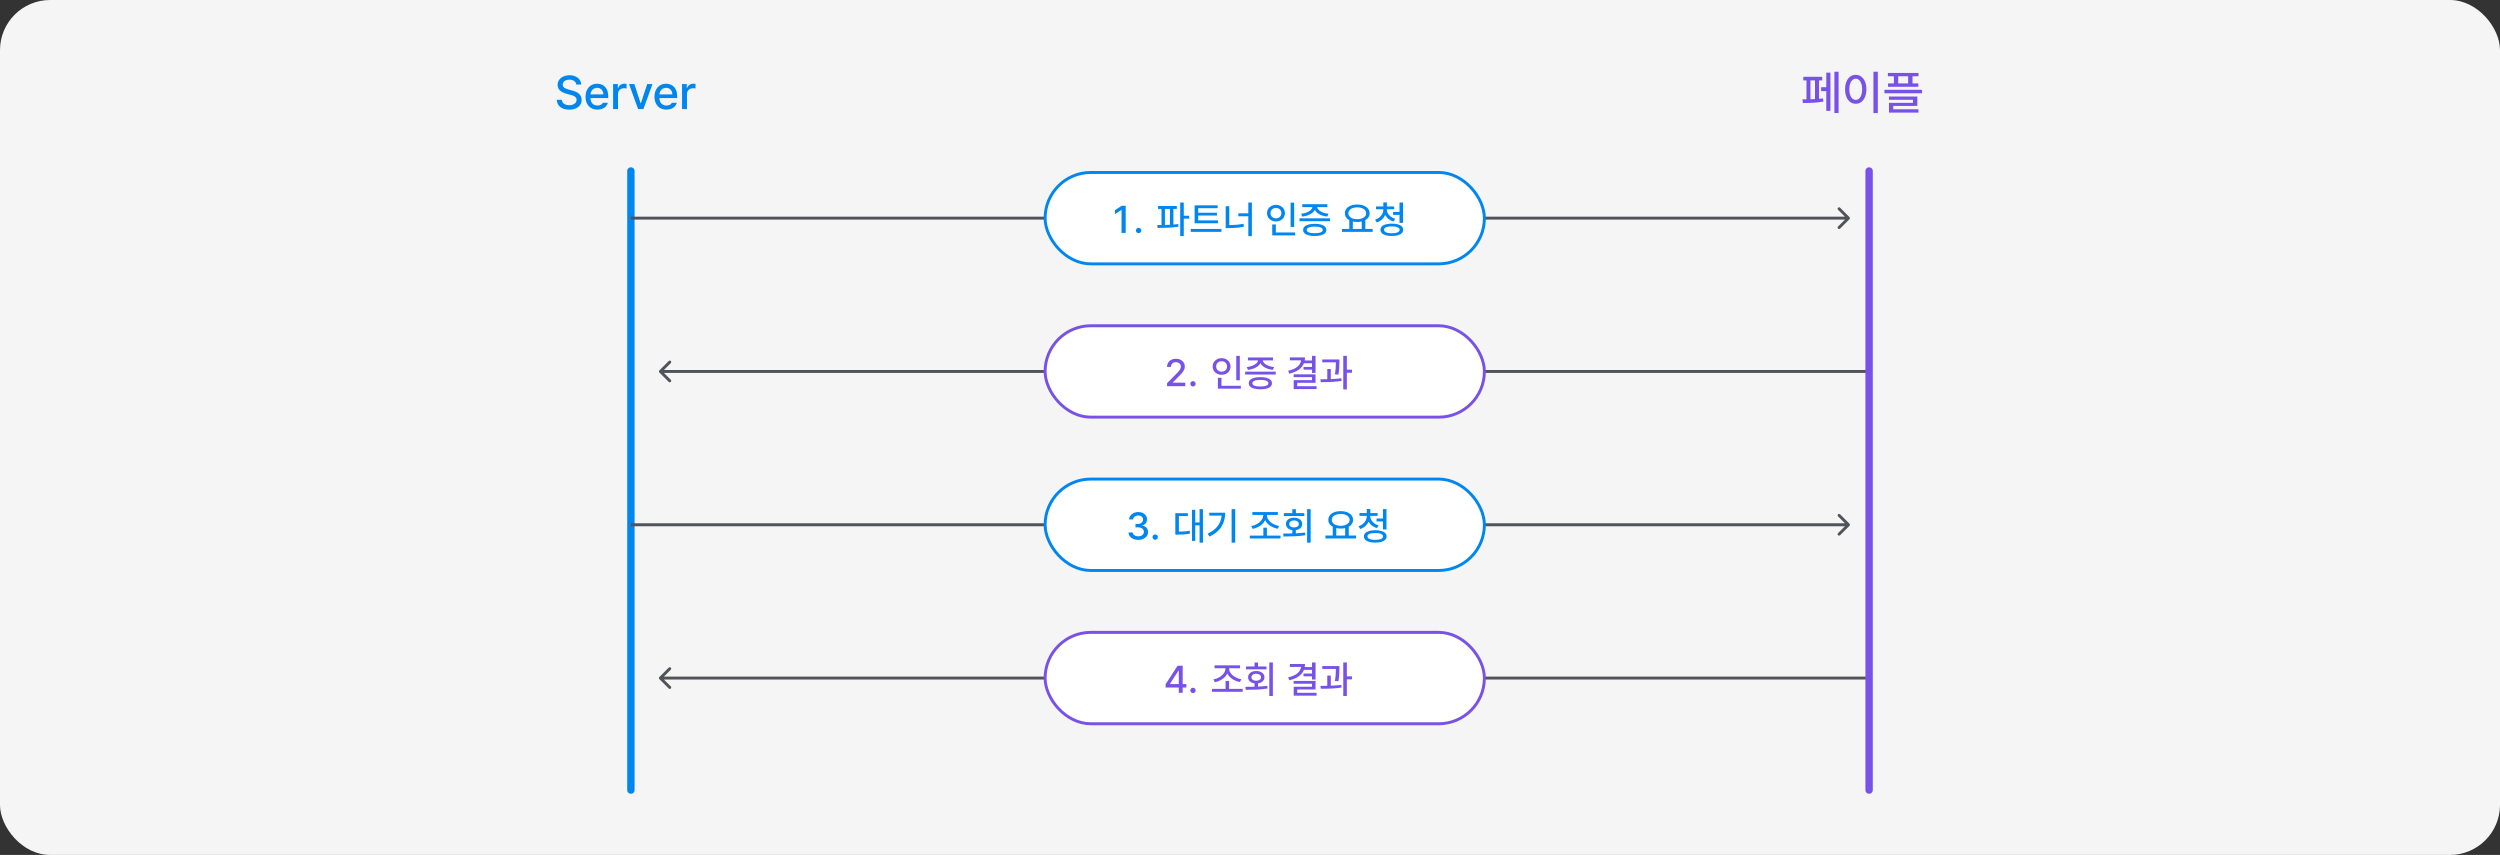 <svg width="848" height="290" viewBox="0 0 848 290" fill="none" xmlns="http://www.w3.org/2000/svg">
<rect x="0" y="0" width="848" height="290" fill="#333333" stroke="none"/>
<rect width="848" height="290" rx="17" fill="#F5F5F5"/>
<path d="M195.462 28.672C195.41 28.151 195.173 27.745 194.751 27.453C194.329 27.162 193.79 27.016 193.133 27.016C192.68 27.016 192.282 27.088 191.938 27.234C191.6 27.375 191.337 27.573 191.149 27.828C190.962 28.083 190.868 28.37 190.868 28.688C190.868 29.167 191.066 29.537 191.462 29.797C191.857 30.057 192.347 30.255 192.93 30.391L194.024 30.688C196.196 31.213 197.285 32.276 197.29 33.875C197.285 34.516 197.115 35.086 196.782 35.586C196.454 36.086 195.972 36.479 195.337 36.766C194.706 37.047 193.956 37.188 193.087 37.188C192.248 37.188 191.516 37.055 190.891 36.789C190.272 36.518 189.785 36.133 189.43 35.633C189.081 35.133 188.889 34.542 188.852 33.859H190.571C190.618 34.453 190.873 34.906 191.337 35.219C191.805 35.526 192.389 35.682 193.087 35.688C193.566 35.688 193.993 35.612 194.368 35.461C194.748 35.305 195.045 35.089 195.258 34.812C195.477 34.531 195.587 34.208 195.587 33.844C195.587 33.531 195.495 33.268 195.313 33.055C195.131 32.841 194.886 32.667 194.579 32.531C194.277 32.391 193.899 32.26 193.446 32.141L192.102 31.781C191.154 31.521 190.425 31.146 189.915 30.656C189.41 30.167 189.154 29.542 189.149 28.781C189.149 28.141 189.324 27.576 189.673 27.086C190.027 26.591 190.508 26.208 191.118 25.938C191.732 25.667 192.42 25.531 193.18 25.531C193.936 25.531 194.61 25.667 195.204 25.938C195.798 26.203 196.264 26.576 196.602 27.055C196.941 27.529 197.118 28.068 197.133 28.672H195.462ZM202.649 37.172C201.826 37.172 201.11 36.992 200.501 36.633C199.891 36.273 199.425 35.766 199.102 35.109C198.779 34.453 198.618 33.688 198.618 32.812C198.618 31.948 198.779 31.182 199.102 30.516C199.425 29.849 199.883 29.331 200.477 28.961C201.071 28.591 201.758 28.406 202.54 28.406C203.222 28.406 203.847 28.555 204.415 28.852C204.982 29.148 205.438 29.617 205.782 30.258C206.131 30.893 206.305 31.698 206.305 32.672V33.266H200.274C200.29 33.797 200.399 34.253 200.602 34.633C200.805 35.013 201.084 35.302 201.438 35.5C201.792 35.698 202.201 35.797 202.665 35.797C203.113 35.797 203.493 35.714 203.805 35.547C204.123 35.375 204.357 35.151 204.508 34.875H206.196C206.071 35.333 205.847 35.737 205.524 36.086C205.201 36.43 204.795 36.698 204.305 36.891C203.816 37.078 203.264 37.172 202.649 37.172ZM204.665 32.016C204.665 31.588 204.576 31.206 204.399 30.867C204.227 30.523 203.98 30.258 203.657 30.07C203.339 29.878 202.972 29.781 202.555 29.781C202.123 29.781 201.738 29.883 201.399 30.086C201.066 30.284 200.803 30.555 200.61 30.898C200.417 31.242 200.308 31.615 200.282 32.016H204.665ZM207.962 28.516H209.571V29.859H209.665C209.821 29.412 210.092 29.055 210.477 28.789C210.868 28.523 211.308 28.391 211.798 28.391C212.042 28.391 212.285 28.401 212.524 28.422V30.016C212.43 29.995 212.295 29.974 212.118 29.953C211.946 29.932 211.785 29.922 211.633 29.922C211.253 29.922 210.912 30.005 210.61 30.172C210.308 30.333 210.068 30.56 209.891 30.852C209.719 31.138 209.633 31.463 209.633 31.828V37H207.962V28.516ZM218.243 37H216.446L213.368 28.516H215.165L217.305 35.031H217.383L219.524 28.516H221.321L218.243 37ZM226.04 37.172C225.217 37.172 224.501 36.992 223.891 36.633C223.282 36.273 222.816 35.766 222.493 35.109C222.17 34.453 222.008 33.688 222.008 32.812C222.008 31.948 222.17 31.182 222.493 30.516C222.816 29.849 223.274 29.331 223.868 28.961C224.462 28.591 225.149 28.406 225.93 28.406C226.613 28.406 227.238 28.555 227.805 28.852C228.373 29.148 228.829 29.617 229.173 30.258C229.522 30.893 229.696 31.698 229.696 32.672V33.266H223.665C223.68 33.797 223.79 34.253 223.993 34.633C224.196 35.013 224.475 35.302 224.829 35.5C225.183 35.698 225.592 35.797 226.055 35.797C226.503 35.797 226.883 35.714 227.196 35.547C227.514 35.375 227.748 35.151 227.899 34.875H229.587C229.462 35.333 229.238 35.737 228.915 36.086C228.592 36.43 228.186 36.698 227.696 36.891C227.206 37.078 226.654 37.172 226.04 37.172ZM228.055 32.016C228.055 31.588 227.967 31.206 227.79 30.867C227.618 30.523 227.37 30.258 227.048 30.07C226.73 29.878 226.363 29.781 225.946 29.781C225.514 29.781 225.128 29.883 224.79 30.086C224.456 30.284 224.193 30.555 224.001 30.898C223.808 31.242 223.699 31.615 223.673 32.016H228.055ZM231.352 28.516H232.962V29.859H233.055C233.212 29.412 233.482 29.055 233.868 28.789C234.258 28.523 234.699 28.391 235.188 28.391C235.433 28.391 235.675 28.401 235.915 28.422V30.016C235.821 29.995 235.686 29.974 235.508 29.953C235.337 29.932 235.175 29.922 235.024 29.922C234.644 29.922 234.303 30.005 234.001 30.172C233.699 30.333 233.459 30.56 233.282 30.852C233.11 31.138 233.024 31.463 233.024 31.828V37H231.352V28.516Z" fill="#0086F1"/>
<path d="M623.646 38.328H622.224V24.328H623.646V38.328ZM611.38 33.703C611.964 33.703 612.422 33.7 612.755 33.695V27.266H611.677V26.047H618.099V27.266H617.021V33.523C617.412 33.492 617.865 33.443 618.38 33.375L618.49 34.453C616.797 34.786 614.485 34.953 611.552 34.953L611.38 33.703ZM614.099 33.672C614.448 33.667 614.964 33.648 615.646 33.617V27.266H614.099V33.672ZM617.724 29.578H619.474V24.641H620.88V37.609H619.474V30.906H617.724V29.578ZM636.958 38.359H635.474V24.328H636.958V38.359ZM625.849 30.281C625.849 29.302 626.003 28.443 626.31 27.703C626.617 26.958 627.044 26.385 627.591 25.984C628.143 25.578 628.771 25.375 629.474 25.375C630.167 25.375 630.787 25.578 631.333 25.984C631.88 26.385 632.307 26.958 632.615 27.703C632.927 28.443 633.083 29.302 633.083 30.281C633.083 31.271 632.927 32.138 632.615 32.883C632.307 33.628 631.88 34.2 631.333 34.602C630.787 35.003 630.167 35.203 629.474 35.203C628.771 35.203 628.143 35.003 627.591 34.602C627.044 34.2 626.617 33.628 626.31 32.883C626.003 32.138 625.849 31.271 625.849 30.281ZM627.287 30.281C627.287 31.01 627.378 31.646 627.56 32.188C627.742 32.729 627.998 33.146 628.326 33.438C628.659 33.729 629.042 33.875 629.474 33.875C629.901 33.875 630.279 33.729 630.607 33.438C630.935 33.146 631.19 32.729 631.373 32.188C631.555 31.646 631.646 31.01 631.646 30.281C631.646 29.562 631.555 28.935 631.373 28.398C631.19 27.857 630.935 27.44 630.607 27.148C630.279 26.852 629.901 26.703 629.474 26.703C629.042 26.703 628.659 26.852 628.326 27.148C627.998 27.44 627.742 27.857 627.56 28.398C627.378 28.935 627.287 29.562 627.287 30.281ZM650.755 25.875H648.724V28.297H650.693V29.438H640.427V28.297H642.412V25.875H640.365V24.75H650.755V25.875ZM639.193 30.469H651.958V31.641H639.193V30.469ZM640.724 32.734H650.349V35.938H642.193V37.062H650.74V38.188H640.74V34.891H648.88V33.844H640.724V32.734ZM647.24 28.297V25.875H643.88V28.297H647.24Z" fill="#7852E8"/>
<path d="M223.646 125.646C223.451 125.842 223.451 126.158 223.646 126.354L226.828 129.536C227.024 129.731 227.34 129.731 227.536 129.536C227.731 129.34 227.731 129.024 227.536 128.828L224.707 126L227.536 123.172C227.731 122.976 227.731 122.66 227.536 122.464C227.34 122.269 227.024 122.269 226.828 122.464L223.646 125.646ZM224 126.5L634 126.5L634 125.5L224 125.5L224 126.5Z" fill="#52525B"/>
<path d="M223.646 229.646C223.451 229.842 223.451 230.158 223.646 230.354L226.828 233.536C227.024 233.731 227.34 233.731 227.536 233.536C227.731 233.34 227.731 233.024 227.536 232.828L224.707 230L227.536 227.172C227.731 226.976 227.731 226.66 227.536 226.464C227.34 226.269 227.024 226.269 226.828 226.464L223.646 229.646ZM224 230.5L634 230.5L634 229.5L224 229.5L224 230.5Z" fill="#52525B"/>
<path d="M214 58L214 268" stroke="#0086F1" stroke-width="2.5" stroke-linecap="round"/>
<rect x="354.5" y="110.5" width="149" height="31" rx="15.5" fill="white" stroke="#7852E8"/>
<rect x="354.5" y="214.5" width="149" height="31" rx="15.5" fill="white" stroke="#7852E8"/>
<path d="M627.354 74.354C627.549 74.158 627.549 73.842 627.354 73.647L624.172 70.465C623.976 70.269 623.66 70.269 623.464 70.465C623.269 70.66 623.269 70.976 623.464 71.172L626.293 74L623.464 76.829C623.269 77.024 623.269 77.34 623.464 77.536C623.66 77.731 623.976 77.731 624.172 77.536L627.354 74.354ZM214 74.5L420.5 74.5L420.5 73.5L214 73.5L214 74.5ZM420.5 74.5L627 74.5L627 73.5L420.5 73.5L420.5 74.5Z" fill="#52525B"/>
<path d="M627.354 178.354C627.549 178.158 627.549 177.842 627.354 177.646L624.172 174.465C623.976 174.269 623.66 174.269 623.464 174.465C623.269 174.66 623.269 174.976 623.464 175.172L626.293 178L623.464 180.828C623.269 181.024 623.269 181.34 623.464 181.536C623.66 181.731 623.976 181.731 624.172 181.536L627.354 178.354ZM214 178.5L420.5 178.5L420.5 177.5L214 177.5L214 178.5ZM420.5 178.5L627 178.5L627 177.5L420.5 177.5L420.5 178.5Z" fill="#52525B"/>
<path d="M395.86 129.984L399.047 126.772C399.432 126.375 399.726 126.053 399.929 125.808C400.132 125.558 400.287 125.317 400.392 125.084C400.502 124.847 400.557 124.597 400.557 124.335C400.557 124.039 400.483 123.778 400.335 123.554C400.187 123.33 399.984 123.156 399.726 123.034C399.468 122.911 399.178 122.85 398.856 122.85C398.518 122.85 398.221 122.917 397.967 123.053C397.718 123.188 397.523 123.379 397.384 123.624C397.248 123.865 397.18 124.149 397.18 124.475H395.86C395.856 123.924 395.983 123.438 396.241 123.015C396.499 122.591 396.859 122.264 397.32 122.031C397.781 121.798 398.302 121.682 398.882 121.682C399.461 121.682 399.978 121.796 400.43 122.024C400.887 122.249 401.243 122.56 401.497 122.958C401.755 123.355 401.886 123.802 401.89 124.297C401.886 124.648 401.818 124.987 401.687 125.312C401.556 125.634 401.332 125.994 401.014 126.392C400.697 126.785 400.248 127.268 399.669 127.839L397.802 129.73V129.807H402.043V131H395.86V129.984ZM404.658 131.089C404.497 131.089 404.347 131.049 404.207 130.968C404.072 130.888 403.962 130.78 403.877 130.645C403.797 130.509 403.757 130.361 403.757 130.2C403.757 130.035 403.797 129.883 403.877 129.743C403.958 129.604 404.065 129.493 404.201 129.413C404.341 129.328 404.493 129.286 404.658 129.286C404.819 129.286 404.967 129.326 405.102 129.407C405.242 129.487 405.352 129.597 405.432 129.737C405.517 129.876 405.559 130.027 405.559 130.188C405.559 130.348 405.517 130.499 405.432 130.638C405.352 130.774 405.242 130.884 405.102 130.968C404.967 131.049 404.819 131.089 404.658 131.089ZM420.544 128.981H419.338V120.717H420.544V128.981ZM411.34 124.297C411.34 123.759 411.473 123.277 411.74 122.85C412.006 122.422 412.37 122.088 412.832 121.847C413.293 121.601 413.807 121.479 414.374 121.479C414.941 121.479 415.453 121.601 415.91 121.847C416.371 122.088 416.733 122.422 416.996 122.85C417.262 123.277 417.396 123.759 417.396 124.297C417.396 124.843 417.262 125.332 416.996 125.763C416.733 126.191 416.371 126.525 415.91 126.766C415.453 127.007 414.941 127.128 414.374 127.128C413.807 127.128 413.293 127.007 412.832 126.766C412.37 126.525 412.006 126.191 411.74 125.763C411.473 125.332 411.34 124.843 411.34 124.297ZM412.521 124.297C412.521 124.648 412.599 124.959 412.755 125.23C412.916 125.497 413.138 125.704 413.422 125.852C413.705 126 414.023 126.074 414.374 126.074C414.721 126.074 415.034 126 415.313 125.852C415.593 125.704 415.813 125.497 415.974 125.23C416.134 124.959 416.215 124.648 416.215 124.297C416.215 123.954 416.134 123.649 415.974 123.383C415.813 123.112 415.593 122.903 415.313 122.754C415.034 122.606 414.721 122.532 414.374 122.532C414.023 122.532 413.705 122.606 413.422 122.754C413.138 122.903 412.916 123.112 412.755 123.383C412.599 123.649 412.521 123.954 412.521 124.297ZM413.104 128.144H414.323V130.86H420.887V131.838H413.104V128.144ZM432.719 127.039H422.347V126.062H432.719V127.039ZM422.893 124.513C423.574 124.441 424.198 124.297 424.765 124.081C425.332 123.861 425.789 123.592 426.136 123.275C426.483 122.958 426.678 122.617 426.72 122.253H423.299V121.263H431.792V122.253H428.333C428.379 122.617 428.574 122.958 428.917 123.275C429.264 123.592 429.721 123.861 430.288 124.081C430.859 124.297 431.492 124.441 432.186 124.513L431.754 125.465C431.094 125.389 430.48 125.249 429.913 125.046C429.35 124.839 428.864 124.578 428.453 124.265C428.043 123.952 427.736 123.599 427.533 123.205C427.325 123.599 427.016 123.952 426.606 124.265C426.195 124.578 425.707 124.839 425.14 125.046C424.577 125.249 423.967 125.389 423.312 125.465L422.893 124.513ZM423.578 129.997C423.578 129.561 423.735 129.187 424.048 128.874C424.361 128.56 424.814 128.323 425.406 128.163C425.999 127.998 426.705 127.915 427.526 127.915C428.339 127.915 429.039 127.998 429.627 128.163C430.216 128.323 430.666 128.56 430.979 128.874C431.293 129.187 431.449 129.561 431.449 129.997C431.449 130.433 431.293 130.805 430.979 131.114C430.666 131.423 430.216 131.656 429.627 131.812C429.043 131.973 428.343 132.054 427.526 132.054C426.705 132.054 425.999 131.973 425.406 131.812C424.814 131.656 424.361 131.423 424.048 131.114C423.735 130.805 423.578 130.433 423.578 129.997ZM424.797 129.997C424.793 130.353 425.023 130.625 425.489 130.816C425.958 131.006 426.623 131.102 427.482 131.102C428.362 131.102 429.041 131.008 429.52 130.822C430.002 130.632 430.243 130.357 430.243 129.997C430.243 129.633 430.006 129.354 429.532 129.159C429.062 128.965 428.394 128.863 427.526 128.854C426.65 128.863 425.975 128.965 425.501 129.159C425.028 129.354 424.793 129.633 424.797 129.997ZM446.239 126.493H445.033V125.401H442.151V124.462H445.033V123.23H442.291C441.944 124.102 441.352 124.832 440.514 125.42C439.68 126.009 438.626 126.451 437.353 126.747L436.934 125.757C438.279 125.461 439.322 125.008 440.063 124.398C440.808 123.789 441.231 123.061 441.333 122.215H437.53V121.225H442.659C442.659 121.589 442.627 121.94 442.564 122.278H445.033V120.704H446.239V126.493ZM438.8 126.976H446.239V129.857H440.019V131H446.582V131.965H438.825V128.943H445.033V127.928H438.8V126.976ZM454.326 122.621C454.322 123.379 454.301 124.09 454.263 124.754C454.225 125.418 454.136 126.193 453.996 127.077L452.803 126.988C452.934 126.18 453.021 125.454 453.063 124.811C453.105 124.168 453.129 123.531 453.133 122.9H448.512V121.923H454.326V122.621ZM447.877 128.651C448.914 128.643 449.692 128.632 450.213 128.62V125.173H451.406V128.582C452.849 128.522 454.043 128.431 454.986 128.309L455.05 129.21C453.319 129.489 451.15 129.629 448.543 129.629H448.017L447.877 128.651ZM455.634 120.704H456.853V125.401H458.592V126.43H456.853V132.079H455.634V120.704Z" fill="#7852E8"/>
<path d="M395.378 232.08L399.44 225.809H401.167V232.029H402.424V233.21H401.167V235H399.846V233.21H395.378V232.08ZM399.846 232.029V227.472H399.745L396.85 231.953V232.029H399.846ZM404.658 235.089C404.497 235.089 404.347 235.049 404.207 234.968C404.072 234.888 403.962 234.78 403.877 234.645C403.797 234.509 403.757 234.361 403.757 234.2C403.757 234.035 403.797 233.883 403.877 233.743C403.958 233.604 404.065 233.493 404.201 233.413C404.341 233.328 404.493 233.286 404.658 233.286C404.819 233.286 404.967 233.326 405.102 233.407C405.242 233.487 405.352 233.597 405.432 233.737C405.517 233.876 405.559 234.027 405.559 234.188C405.559 234.348 405.517 234.499 405.432 234.638C405.352 234.774 405.242 234.884 405.102 234.968C404.967 235.049 404.819 235.089 404.658 235.089ZM421.521 234.657H411.111V233.667H415.707V230.976H416.913V233.667H421.521V234.657ZM411.594 230.455C412.296 230.337 412.961 230.095 413.587 229.731C414.213 229.368 414.717 228.925 415.098 228.405C415.479 227.88 415.669 227.336 415.669 226.773V226.672H411.975V225.682H420.62V226.672H416.926V226.773C416.926 227.336 417.116 227.876 417.497 228.392C417.882 228.908 418.392 229.346 419.027 229.706C419.666 230.062 420.345 230.294 421.064 230.404L420.582 231.356C419.964 231.242 419.374 231.052 418.811 230.785C418.252 230.514 417.755 230.18 417.319 229.782C416.883 229.384 416.545 228.94 416.304 228.449C416.067 228.944 415.732 229.395 415.301 229.801C414.869 230.203 414.376 230.542 413.822 230.817C413.272 231.092 412.694 231.289 412.089 231.407L411.594 230.455ZM431.754 236.079H430.548V224.704H431.754V236.079ZM422.41 232.981C423.781 232.973 424.822 232.96 425.533 232.943V231.801C425.093 231.742 424.708 231.619 424.378 231.433C424.048 231.246 423.794 231.007 423.616 230.715C423.438 230.423 423.35 230.095 423.35 229.731C423.35 229.308 423.464 228.936 423.692 228.614C423.921 228.293 424.245 228.043 424.664 227.865C425.083 227.688 425.563 227.599 426.104 227.599C426.655 227.599 427.141 227.688 427.564 227.865C427.988 228.043 428.318 228.293 428.555 228.614C428.792 228.936 428.91 229.308 428.91 229.731C428.91 230.091 428.819 230.417 428.637 230.709C428.459 230.997 428.206 231.234 427.875 231.42C427.55 231.606 427.167 231.731 426.727 231.794V232.899C427.945 232.84 428.986 232.753 429.85 232.639L429.938 233.54C428.876 233.718 427.772 233.836 426.625 233.896C425.478 233.955 424.266 233.984 422.988 233.984H422.575L422.41 232.981ZM422.651 226.062H425.533V224.729H426.739V226.062H429.596V227.027H422.651V226.062ZM424.492 229.731C424.488 229.968 424.551 230.176 424.683 230.354C424.818 230.527 425.006 230.662 425.248 230.76C425.493 230.853 425.772 230.899 426.085 230.899C426.416 230.899 426.705 230.853 426.955 230.76C427.209 230.667 427.406 230.533 427.545 230.36C427.685 230.182 427.755 229.973 427.755 229.731C427.755 229.49 427.685 229.281 427.545 229.103C427.41 228.921 427.217 228.781 426.968 228.684C426.718 228.587 426.43 228.538 426.104 228.538C425.787 228.538 425.506 228.587 425.26 228.684C425.015 228.781 424.824 228.921 424.689 229.103C424.554 229.281 424.488 229.49 424.492 229.731ZM446.239 230.493H445.033V229.401H442.151V228.462H445.033V227.23H442.291C441.944 228.102 441.352 228.832 440.514 229.42C439.68 230.009 438.626 230.451 437.353 230.747L436.934 229.757C438.279 229.461 439.322 229.008 440.063 228.398C440.808 227.789 441.231 227.061 441.333 226.215H437.53V225.225H442.659C442.659 225.589 442.627 225.94 442.564 226.278H445.033V224.704H446.239V230.493ZM438.8 230.976H446.239V233.857H440.019V235H446.582V235.965H438.825V232.943H445.033V231.928H438.8V230.976ZM454.326 226.621C454.322 227.379 454.301 228.09 454.263 228.754C454.225 229.418 454.136 230.193 453.996 231.077L452.803 230.988C452.934 230.18 453.021 229.454 453.063 228.811C453.105 228.168 453.129 227.531 453.133 226.9H448.512V225.923H454.326V226.621ZM447.877 232.651C448.914 232.643 449.692 232.632 450.213 232.62V229.173H451.406V232.582C452.849 232.522 454.043 232.431 454.986 232.309L455.05 233.21C453.319 233.489 451.15 233.629 448.543 233.629H448.017L447.877 232.651ZM455.634 224.704H456.853V229.401H458.592V230.43H456.853V236.079H455.634V224.704Z" fill="#7852E8"/>
<path d="M634 58L634 268" stroke="#7852E8" stroke-width="2.5" stroke-linecap="round"/>
<rect x="354.5" y="58.5" width="149" height="31" rx="15.5" fill="white" stroke="#0086F1"/>
<rect x="354.5" y="162.5" width="149" height="31" rx="15.5" fill="white" stroke="#0086F1"/>
<path d="M381.838 79H380.429V71.205H380.378L378.182 72.64V71.307L380.467 69.809H381.838V79ZM386.218 79.089C386.057 79.089 385.907 79.049 385.767 78.968C385.632 78.888 385.522 78.78 385.437 78.644C385.357 78.509 385.317 78.361 385.317 78.2C385.317 78.035 385.357 77.883 385.437 77.743C385.518 77.603 385.626 77.493 385.761 77.413C385.901 77.329 386.053 77.286 386.218 77.286C386.379 77.286 386.527 77.326 386.662 77.407C386.802 77.487 386.912 77.597 386.992 77.737C387.077 77.876 387.119 78.027 387.119 78.188C387.119 78.348 387.077 78.499 386.992 78.638C386.912 78.774 386.802 78.884 386.662 78.968C386.527 79.049 386.379 79.089 386.218 79.089ZM399.184 70.862H398.016V76.163C398.638 76.112 399.188 76.059 399.667 76.004L399.73 76.88C398.672 77.058 397.565 77.176 396.41 77.235C395.255 77.29 394.009 77.32 392.671 77.324L392.532 76.321C392.819 76.321 393.302 76.317 393.979 76.309V70.862H392.811V69.872H399.184V70.862ZM395.147 76.29C395.714 76.277 396.281 76.258 396.848 76.232V70.862H395.147V76.29ZM400.327 68.704H401.533V73.186H403.361V74.176H401.533V80.079H400.327V68.704ZM413.136 75.725H405.214V69.644H413.022V70.621H406.433V72.157H412.781V73.109H406.433V74.76H413.136V75.725ZM403.907 77.654H414.317V78.644H403.907V77.654ZM424.638 80.105H423.432V73.363H420.042V72.373H423.432V68.704H424.638V80.105ZM415.751 69.961H416.97V76.359C417.859 76.347 418.688 76.306 419.458 76.239C420.229 76.171 421.003 76.059 421.782 75.902L421.934 76.893C421.062 77.07 420.205 77.195 419.363 77.267C418.525 77.335 417.626 77.367 416.666 77.362H415.751V69.961ZM438.984 76.981H437.778V68.717H438.984V76.981ZM429.78 72.297C429.78 71.759 429.913 71.277 430.18 70.85C430.446 70.422 430.81 70.088 431.271 69.847C431.733 69.601 432.247 69.478 432.814 69.478C433.381 69.478 433.893 69.601 434.35 69.847C434.811 70.088 435.173 70.422 435.436 70.85C435.702 71.277 435.835 71.759 435.835 72.297C435.835 72.843 435.702 73.332 435.436 73.763C435.173 74.191 434.811 74.525 434.35 74.766C433.893 75.007 433.381 75.128 432.814 75.128C432.247 75.128 431.733 75.007 431.271 74.766C430.81 74.525 430.446 74.191 430.18 73.763C429.913 73.332 429.78 72.843 429.78 72.297ZM430.96 72.297C430.96 72.648 431.039 72.959 431.195 73.23C431.356 73.497 431.578 73.704 431.862 73.852C432.145 74 432.463 74.074 432.814 74.074C433.161 74.074 433.474 74 433.753 73.852C434.033 73.704 434.253 73.497 434.414 73.23C434.574 72.959 434.655 72.648 434.655 72.297C434.655 71.954 434.574 71.649 434.414 71.383C434.253 71.112 434.033 70.903 433.753 70.754C433.474 70.606 433.161 70.532 432.814 70.532C432.463 70.532 432.145 70.606 431.862 70.754C431.578 70.903 431.356 71.112 431.195 71.383C431.039 71.649 430.96 71.954 430.96 72.297ZM431.544 76.144H432.763V78.86H439.327V79.838H431.544V76.144ZM451.159 75.039H440.787V74.061H451.159V75.039ZM441.333 72.513C442.014 72.441 442.638 72.297 443.205 72.081C443.772 71.861 444.229 71.592 444.576 71.275C444.923 70.957 445.118 70.617 445.16 70.253H441.739V69.263H450.232V70.253H446.772C446.819 70.617 447.014 70.957 447.356 71.275C447.703 71.592 448.16 71.861 448.728 72.081C449.299 72.297 449.931 72.441 450.625 72.513L450.194 73.465C449.534 73.389 448.92 73.249 448.353 73.046C447.79 72.838 447.304 72.578 446.893 72.265C446.483 71.952 446.176 71.599 445.973 71.205C445.765 71.599 445.456 71.952 445.046 72.265C444.635 72.578 444.147 72.838 443.58 73.046C443.017 73.249 442.407 73.389 441.751 73.465L441.333 72.513ZM442.018 77.997C442.018 77.561 442.175 77.187 442.488 76.874C442.801 76.56 443.254 76.323 443.846 76.163C444.439 75.998 445.145 75.915 445.966 75.915C446.779 75.915 447.479 75.998 448.067 76.163C448.656 76.323 449.106 76.56 449.419 76.874C449.733 77.187 449.889 77.561 449.889 77.997C449.889 78.433 449.733 78.805 449.419 79.114C449.106 79.423 448.656 79.656 448.067 79.812C447.483 79.973 446.783 80.054 445.966 80.054C445.145 80.054 444.439 79.973 443.846 79.812C443.254 79.656 442.801 79.423 442.488 79.114C442.175 78.805 442.018 78.433 442.018 77.997ZM443.237 77.997C443.233 78.353 443.463 78.626 443.929 78.816C444.398 79.006 445.063 79.102 445.922 79.102C446.802 79.102 447.481 79.008 447.959 78.822C448.442 78.632 448.683 78.357 448.683 77.997C448.683 77.633 448.446 77.354 447.972 77.159C447.502 76.965 446.834 76.863 445.966 76.855C445.09 76.863 444.415 76.965 443.941 77.159C443.467 77.354 443.233 77.633 443.237 77.997ZM465.606 78.657H455.196V77.654H457.684V74.684C457.206 74.421 456.836 74.089 456.573 73.687C456.311 73.285 456.182 72.834 456.186 72.335C456.186 71.747 456.364 71.228 456.719 70.78C457.075 70.331 457.57 69.984 458.205 69.739C458.844 69.489 459.567 69.364 460.375 69.364C461.184 69.364 461.907 69.489 462.546 69.739C463.185 69.984 463.683 70.331 464.038 70.78C464.398 71.228 464.578 71.747 464.578 72.335C464.578 72.83 464.451 73.276 464.197 73.674C463.943 74.068 463.583 74.396 463.118 74.658V77.654H465.606V78.657ZM457.354 72.335C457.354 72.737 457.481 73.09 457.735 73.395C457.989 73.7 458.344 73.937 458.801 74.106C459.258 74.271 459.783 74.353 460.375 74.353C460.964 74.353 461.486 74.269 461.943 74.1C462.405 73.93 462.764 73.695 463.022 73.395C463.281 73.09 463.41 72.737 463.41 72.335C463.41 71.933 463.281 71.582 463.022 71.281C462.764 70.977 462.405 70.742 461.943 70.577C461.486 70.412 460.964 70.329 460.375 70.329C459.783 70.329 459.258 70.412 458.801 70.577C458.344 70.742 457.989 70.977 457.735 71.281C457.481 71.582 457.354 71.933 457.354 72.335ZM461.899 77.654V75.128C461.425 75.238 460.917 75.293 460.375 75.293C459.842 75.293 459.343 75.238 458.877 75.128V77.654H461.899ZM470.417 71.129C470.417 71.573 470.534 72.001 470.767 72.411C470.999 72.822 471.329 73.183 471.757 73.497C472.184 73.81 472.681 74.045 473.249 74.201L472.677 75.141C472.026 74.954 471.456 74.669 470.97 74.284C470.483 73.894 470.109 73.433 469.846 72.9C469.592 73.497 469.222 74.017 468.735 74.461C468.249 74.901 467.671 75.225 467.002 75.433L466.431 74.506C466.998 74.324 467.491 74.061 467.91 73.719C468.333 73.376 468.657 72.98 468.881 72.532C469.11 72.083 469.224 71.616 469.224 71.129V70.989H466.749V70.024H469.224V68.653H470.43V70.024H472.893V70.989H470.417V71.129ZM468.259 77.946C468.259 77.506 468.412 77.13 468.716 76.816C469.025 76.503 469.467 76.264 470.043 76.099C470.623 75.934 471.31 75.852 472.106 75.852C472.897 75.852 473.581 75.934 474.156 76.099C474.736 76.264 475.18 76.503 475.489 76.816C475.798 77.13 475.953 77.506 475.953 77.946C475.953 78.391 475.796 78.769 475.483 79.082C475.174 79.4 474.732 79.641 474.156 79.806C473.581 79.971 472.897 80.054 472.106 80.054C471.315 80.054 470.629 79.971 470.049 79.806C469.47 79.641 469.025 79.4 468.716 79.082C468.412 78.765 468.259 78.386 468.259 77.946ZM469.453 77.946C469.453 78.192 469.556 78.403 469.764 78.581C469.975 78.755 470.28 78.89 470.678 78.987C471.076 79.08 471.552 79.127 472.106 79.127C472.94 79.123 473.589 79.017 474.055 78.81C474.52 78.602 474.755 78.314 474.759 77.946C474.755 77.578 474.52 77.295 474.055 77.096C473.593 76.893 472.944 76.791 472.106 76.791C471.268 76.791 470.614 76.893 470.145 77.096C469.679 77.295 469.448 77.578 469.453 77.946ZM472.538 71.891H474.708V68.704H475.915V75.598H474.708V72.881H472.538V71.891Z" fill="#0086F1"/>
<path d="M386.11 183.127C385.484 183.127 384.921 183.021 384.422 182.81C383.926 182.598 383.535 182.302 383.247 181.921C382.964 181.536 382.814 181.096 382.797 180.601H384.218C384.235 180.863 384.326 181.096 384.491 181.299C384.661 181.498 384.885 181.652 385.164 181.762C385.444 181.868 385.755 181.921 386.097 181.921C386.466 181.921 386.794 181.86 387.081 181.737C387.373 181.61 387.602 181.432 387.767 181.204C387.932 180.975 388.014 180.715 388.014 180.423C388.014 180.118 387.932 179.849 387.767 179.617C387.606 179.38 387.369 179.196 387.056 179.064C386.743 178.929 386.372 178.861 385.945 178.861H385.158V177.719H385.945C386.292 177.719 386.599 177.66 386.865 177.541C387.136 177.418 387.346 177.247 387.494 177.027C387.646 176.807 387.722 176.551 387.722 176.259C387.722 175.979 387.657 175.734 387.526 175.522C387.394 175.311 387.208 175.146 386.967 175.027C386.726 174.909 386.444 174.85 386.123 174.85C385.814 174.85 385.524 174.905 385.253 175.015C384.987 175.125 384.771 175.283 384.606 175.491C384.441 175.694 384.354 175.929 384.345 176.195H383C383.012 175.709 383.158 175.275 383.438 174.894C383.721 174.509 384.1 174.211 384.574 173.999C385.048 173.787 385.568 173.682 386.135 173.682C386.724 173.682 387.24 173.794 387.684 174.018C388.129 174.242 388.471 174.547 388.713 174.932C388.954 175.313 389.072 175.73 389.068 176.183C389.072 176.699 388.928 177.137 388.636 177.497C388.344 177.856 387.947 178.1 387.443 178.227V178.29C387.858 178.349 388.213 178.478 388.509 178.677C388.81 178.872 389.036 179.124 389.189 179.433C389.345 179.742 389.424 180.089 389.424 180.474C389.424 180.977 389.28 181.432 388.992 181.838C388.708 182.24 388.313 182.556 387.805 182.784C387.301 183.013 386.736 183.127 386.11 183.127ZM391.836 183.089C391.675 183.089 391.525 183.049 391.385 182.968C391.25 182.888 391.14 182.78 391.055 182.645C390.974 182.509 390.934 182.361 390.934 182.2C390.934 182.035 390.974 181.883 391.055 181.743C391.135 181.604 391.243 181.493 391.379 181.413C391.518 181.328 391.671 181.286 391.836 181.286C391.996 181.286 392.145 181.326 392.28 181.407C392.42 181.487 392.53 181.597 392.61 181.737C392.695 181.876 392.737 182.027 392.737 182.188C392.737 182.348 392.695 182.499 392.61 182.638C392.53 182.774 392.42 182.884 392.28 182.968C392.145 183.049 391.996 183.089 391.836 183.089ZM408.052 184.079H406.896V178.201H405.424V183.495H404.319V172.933H405.424V177.211H406.896V172.704H408.052V184.079ZM398.67 174.075H402.936V175.053H399.876V180.321C400.617 180.317 401.266 180.294 401.825 180.251C402.388 180.209 402.961 180.131 403.545 180.017L403.634 181.007C402.999 181.138 402.373 181.227 401.755 181.273C401.141 181.316 400.367 181.341 399.432 181.35H398.67V174.075ZM418.982 184.079H417.764V172.704H418.982V184.079ZM409.639 181.032C411.128 180.321 412.26 179.456 413.035 178.436C413.809 177.416 414.256 176.233 414.374 174.888H410.185V173.923H415.593C415.593 175.683 415.172 177.247 414.33 178.614C413.492 179.981 412.14 181.113 410.273 182.01L409.639 181.032ZM434.344 182.657H423.934V181.667H428.529V178.976H429.735V181.667H434.344V182.657ZM424.416 178.455C425.118 178.337 425.783 178.095 426.409 177.731C427.035 177.368 427.539 176.925 427.92 176.405C428.301 175.88 428.491 175.336 428.491 174.773V174.672H424.797V173.682H433.442V174.672H429.748V174.773C429.748 175.336 429.938 175.876 430.319 176.392C430.704 176.908 431.214 177.346 431.849 177.706C432.488 178.062 433.167 178.294 433.887 178.404L433.404 179.356C432.786 179.242 432.196 179.052 431.633 178.785C431.075 178.514 430.577 178.18 430.142 177.782C429.706 177.384 429.367 176.94 429.126 176.449C428.889 176.944 428.555 177.395 428.123 177.801C427.691 178.203 427.198 178.542 426.644 178.817C426.094 179.092 425.516 179.289 424.911 179.407L424.416 178.455ZM444.576 184.079H443.37V172.704H444.576V184.079ZM435.232 180.981C436.604 180.973 437.645 180.96 438.355 180.943V179.801C437.915 179.742 437.53 179.619 437.2 179.433C436.87 179.246 436.616 179.007 436.438 178.715C436.261 178.423 436.172 178.095 436.172 177.731C436.172 177.308 436.286 176.936 436.515 176.614C436.743 176.293 437.067 176.043 437.486 175.865C437.905 175.688 438.385 175.599 438.927 175.599C439.477 175.599 439.964 175.688 440.387 175.865C440.81 176.043 441.14 176.293 441.377 176.614C441.614 176.936 441.732 177.308 441.732 177.731C441.732 178.091 441.641 178.417 441.459 178.709C441.282 178.997 441.028 179.234 440.698 179.42C440.372 179.606 439.989 179.731 439.549 179.794V180.899C440.768 180.84 441.809 180.753 442.672 180.639L442.761 181.54C441.699 181.718 440.594 181.836 439.447 181.896C438.3 181.955 437.088 181.984 435.81 181.984H435.397L435.232 180.981ZM435.474 174.062H438.355V172.729H439.562V174.062H442.418V175.027H435.474V174.062ZM437.314 177.731C437.31 177.968 437.374 178.176 437.505 178.354C437.64 178.527 437.829 178.662 438.07 178.76C438.315 178.853 438.595 178.899 438.908 178.899C439.238 178.899 439.528 178.853 439.777 178.76C440.031 178.667 440.228 178.533 440.368 178.36C440.507 178.182 440.577 177.973 440.577 177.731C440.577 177.49 440.507 177.281 440.368 177.103C440.232 176.921 440.04 176.781 439.79 176.684C439.54 176.587 439.253 176.538 438.927 176.538C438.609 176.538 438.328 176.587 438.083 176.684C437.837 176.781 437.647 176.921 437.511 177.103C437.376 177.281 437.31 177.49 437.314 177.731ZM459.988 182.657H449.578V181.654H452.066V178.684C451.588 178.421 451.218 178.089 450.956 177.687C450.693 177.285 450.564 176.834 450.568 176.335C450.568 175.747 450.746 175.228 451.102 174.78C451.457 174.331 451.952 173.984 452.587 173.739C453.226 173.489 453.95 173.364 454.758 173.364C455.566 173.364 456.29 173.489 456.929 173.739C457.568 173.984 458.065 174.331 458.42 174.78C458.78 175.228 458.96 175.747 458.96 176.335C458.96 176.83 458.833 177.277 458.579 177.674C458.325 178.068 457.965 178.396 457.5 178.658V181.654H459.988V182.657ZM451.736 176.335C451.736 176.737 451.863 177.09 452.117 177.395C452.371 177.7 452.727 177.937 453.184 178.106C453.641 178.271 454.165 178.354 454.758 178.354C455.346 178.354 455.869 178.269 456.326 178.1C456.787 177.93 457.147 177.695 457.405 177.395C457.663 177.09 457.792 176.737 457.792 176.335C457.792 175.933 457.663 175.582 457.405 175.281C457.147 174.977 456.787 174.742 456.326 174.577C455.869 174.412 455.346 174.329 454.758 174.329C454.165 174.329 453.641 174.412 453.184 174.577C452.727 174.742 452.371 174.977 452.117 175.281C451.863 175.582 451.736 175.933 451.736 176.335ZM456.281 181.654V179.128C455.807 179.238 455.299 179.293 454.758 179.293C454.225 179.293 453.725 179.238 453.26 179.128V181.654H456.281ZM464.8 175.129C464.8 175.573 464.916 176.001 465.149 176.411C465.382 176.822 465.712 177.183 466.139 177.497C466.567 177.81 467.064 178.045 467.631 178.201L467.06 179.141C466.408 178.954 465.839 178.669 465.352 178.284C464.865 177.894 464.491 177.433 464.229 176.9C463.975 177.497 463.604 178.017 463.118 178.461C462.631 178.902 462.053 179.225 461.385 179.433L460.813 178.506C461.381 178.324 461.874 178.062 462.292 177.719C462.716 177.376 463.039 176.98 463.264 176.532C463.492 176.083 463.606 175.616 463.606 175.129V174.989H461.131V174.024H463.606V172.653H464.812V174.024H467.275V174.989H464.8V175.129ZM462.642 181.946C462.642 181.506 462.794 181.13 463.099 180.816C463.408 180.503 463.85 180.264 464.425 180.099C465.005 179.934 465.693 179.852 466.488 179.852C467.28 179.852 467.963 179.934 468.539 180.099C469.118 180.264 469.563 180.503 469.872 180.816C470.181 181.13 470.335 181.506 470.335 181.946C470.335 182.391 470.178 182.769 469.865 183.083C469.556 183.4 469.114 183.641 468.539 183.806C467.963 183.971 467.28 184.054 466.488 184.054C465.697 184.054 465.011 183.971 464.432 183.806C463.852 183.641 463.408 183.4 463.099 183.083C462.794 182.765 462.642 182.386 462.642 181.946ZM463.835 181.946C463.835 182.192 463.939 182.403 464.146 182.581C464.358 182.755 464.662 182.89 465.06 182.987C465.458 183.08 465.934 183.127 466.488 183.127C467.322 183.123 467.972 183.017 468.437 182.81C468.903 182.602 469.137 182.314 469.142 181.946C469.137 181.578 468.903 181.295 468.437 181.096C467.976 180.893 467.326 180.791 466.488 180.791C465.65 180.791 464.997 180.893 464.527 181.096C464.061 181.295 463.831 181.578 463.835 181.946ZM466.92 175.891H469.091V172.704H470.297V179.598H469.091V176.881H466.92V175.891Z" fill="#0086F1"/>
</svg>
